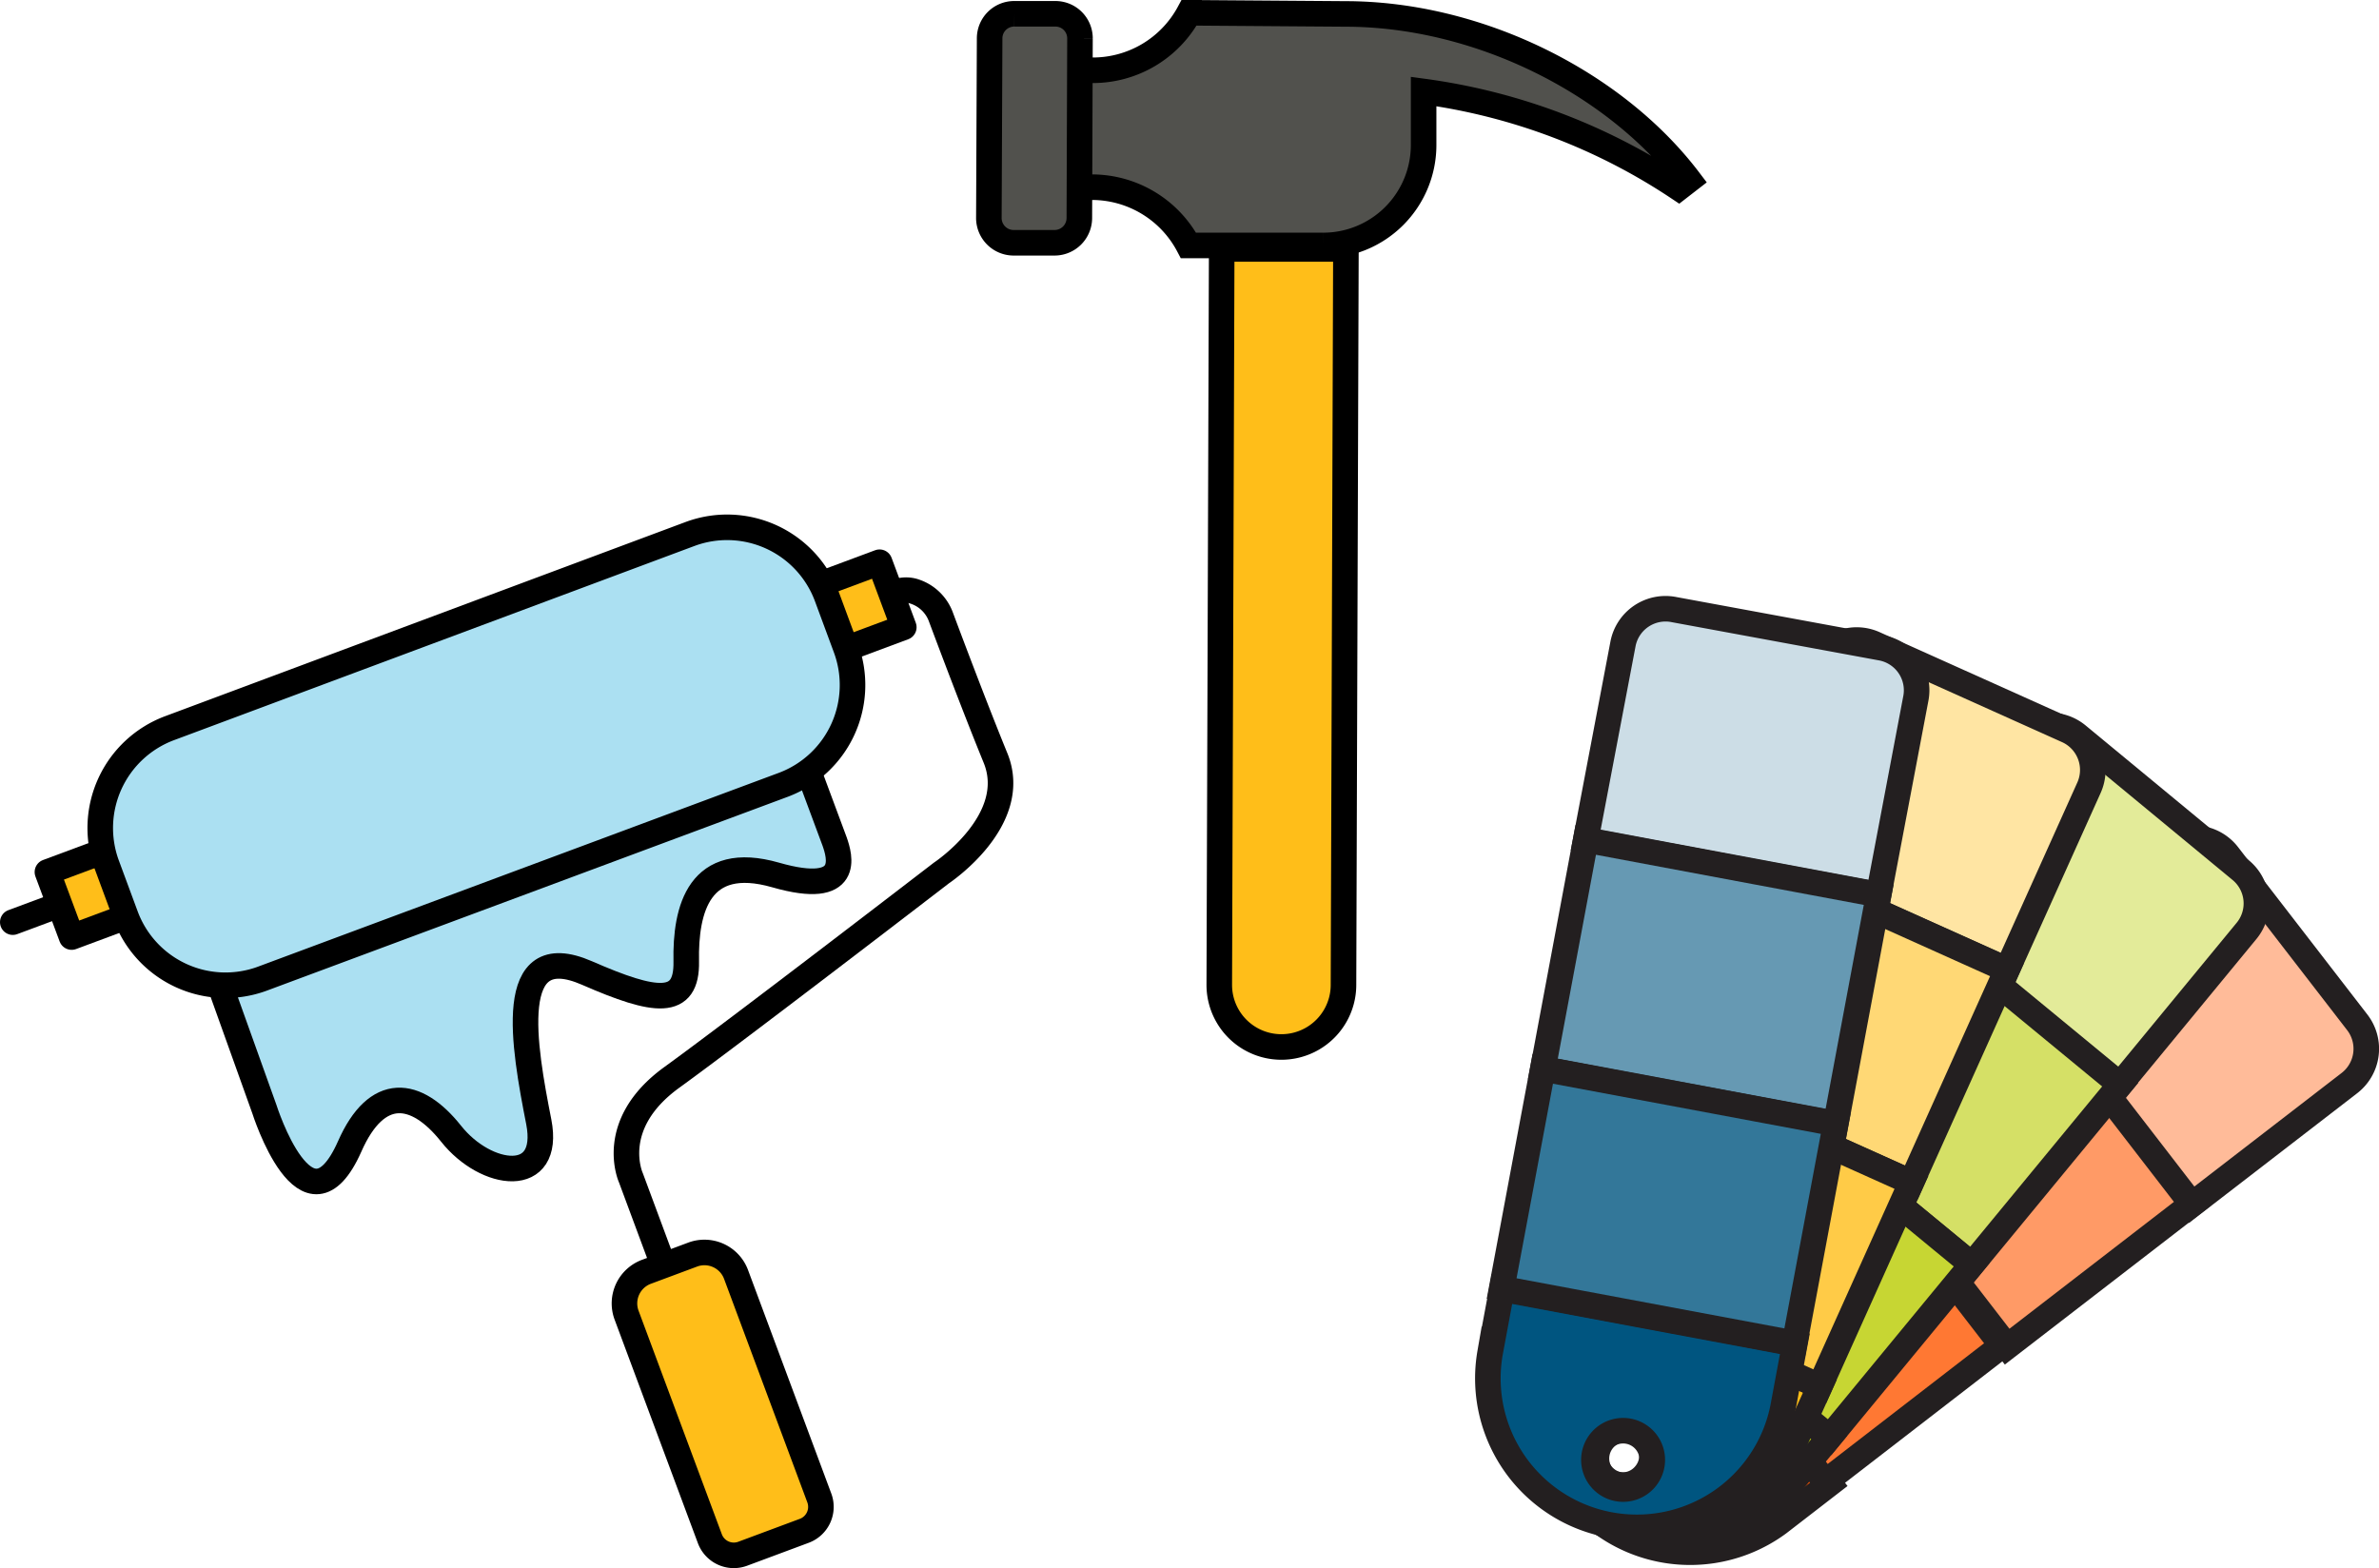 <svg viewBox="0 0 186.16 122.73" xmlns="http://www.w3.org/2000/svg"><g stroke-width="2"><path d="m105.13 77.08a4.86 4.86 0 0 1 -9.72 0l.19-57.6h9.72z" fill="#ffbe19" stroke="#000" stroke-linecap="round" stroke-linejoin="round"/><g stroke-miterlimit="10"><path d="m131.36 14.71.8-.62c-5.82-7.67-16.52-13-26.89-13l-12.22-.09a8.56 8.56 0 0 1 -7.57 4.5h-7.07v9.15h7.08a8.55 8.55 0 0 1 7.51 4.56h5.19 5.32a7.86 7.86 0 0 0 7.89-7.83v-4.22a47.39 47.39 0 0 1 19.96 7.55z" fill="#51514d" stroke="#000"/><path d="m82.59 1.08h-3.21a1.92 1.92 0 0 0 -1.94 1.92l-.06 14.1a1.94 1.94 0 0 0 1.93 1.9h3.21a1.94 1.94 0 0 0 1.94-1.92l.05-14.08a1.92 1.92 0 0 0 -1.92-1.92z" fill="#51514d" stroke="#000"/><path d="m183.84 84.77-12.37 9.54-14.24-18.47 12.37-9.54a3.38 3.38 0 0 1 4.75.62l10.1 13.08a3.39 3.39 0 0 1 -.61 4.77z" fill="#fb9" stroke="#231f20"/><path d="m148 78.98h18.25v23.32h-18.25z" fill="#ff9a66" stroke="#231f20" transform="matrix(.792 -.611 .611 .792 -22.66 114.8)"/><path d="m128.93 97.66-4 3.09a11.66 11.66 0 0 0 14.24 18.46l4-3.09zm-3.64 17.68a2.28 2.28 0 1 1 3.21.42 2.27 2.27 0 0 1 -3.21-.42z" fill="#ff5600" stroke="#231f20"/><path d="m134.23 89.89h17.49v23.32h-17.49z" fill="#ff7833" stroke="#231f20" transform="matrix(.79 -.61 .61 .79 -32.26 108.42)"/><path d="m175.79 72.86-9.93 12.06-18-14.83 9.94-12.09a3.39 3.39 0 0 1 4.77-.45l12.77 10.55a3.38 3.38 0 0 1 .45 4.76z" fill="#e3eb99" stroke="#231f20"/><path d="m141.94 72.89h18.25v23.32h-18.25z" fill="#d5e066" stroke="#231f20" transform="matrix(.636 -.772 .772 .636 -10.25 147.37)"/><path d="m125.14 97.67-3.22 3.9a11.66 11.66 0 1 0 18 14.83l3.22-3.9zm.39 18a2.28 2.28 0 1 1 3.22-.3 2.28 2.28 0 0 1 -3.22.35z" fill="#b9cc00" stroke="#231f20"/><path d="m130.95 86.67h17.49v23.32h-17.49z" fill="#c7d633" stroke="#231f20" transform="matrix(.636 -.772 .772 .636 -25.03 143.62)"/><path d="m163.47 61.64-6.41 14.25-21.27-9.56 6.41-14.25a3.39 3.39 0 0 1 4.48-1.69l15.09 6.78a3.39 3.39 0 0 1 1.7 4.47z" fill="#ffe5a3" stroke="#231f20"/><path d="m133.56 67.77h18.25v23.32h-18.25z" fill="#ffd875" stroke="#231f20" transform="matrix(.41 -.912 .912 .41 11.73 177)"/><path d="m121.14 98.92-2.08 4.62a11.66 11.66 0 0 0 21.27 9.56l2.08-4.62zm5.14 17.31a2.28 2.28 0 1 1 3-1.14 2.27 2.27 0 0 1 -3 1.14z" fill="#ffbe19" stroke="#231f20"/><path d="m126.61 84.07h17.49v23.32h-17.49z" fill="#ffcb47" stroke="#231f20" transform="matrix(.41 -.912 .912 .41 -7.45 179.93)"/><path d="m149.91 54.7-2.91 15.35-22.92-4.29 2.92-15.36a3.39 3.39 0 0 1 4-2.69l16.26 3a3.38 3.38 0 0 1 2.65 3.99z" fill="#ccdde6" stroke="#231f20"/><path d="m124.77 65.21h18.25v23.32h-18.25z" fill="#6699b3" stroke="#231f20" transform="matrix(.184 -.983 .983 .184 33.67 194.32)"/><path d="m117.53 100.88-.93 5a11.66 11.66 0 0 0 22.92 4.29l.93-5zm9.06 15.62a2.28 2.28 0 0 1 .84-4.49 2.28 2.28 0 1 1 -.84 4.49z" fill="#005580" stroke="#231f20"/><path d="m121.86 82.77h17.49v23.32h-17.49z" fill="#379" stroke="#231f20" transform="matrix(.184 -.983 .983 .184 13.72 205.4)"/></g><path d="m54.54 98.16h3.84a2.64 2.64 0 0 1 2.62 2.64v18.67a2 2 0 0 1 -2 2h-5.14a2 2 0 0 1 -2-2v-18.67a2.64 2.64 0 0 1 2.68-2.64z" fill="#ffbe19" stroke="#000" stroke-linecap="round" stroke-linejoin="round" transform="matrix(.937 -.349 .349 .937 -34.74 26.58)"/><path d="m51.84 98.83-2.47-6.65s-1.91-4.16 3.2-7.86 21.1-16 21.1-16 6.22-4.12 4.23-9c-1.53-3.74-3.45-8.83-4.26-11a3.29 3.29 0 0 0 -2-2 2.12 2.12 0 0 0 -1.62.06" fill="none" stroke="#000" stroke-linecap="round" stroke-linejoin="round"/><path d="m1 72.17 8.87-3.3" fill="none" stroke="#000" stroke-linecap="round" stroke-linejoin="round"/><path d="m2.4 55.85h69.27v5.41h-69.27z" fill="#ffbe19" stroke="#000" stroke-linecap="round" stroke-linejoin="round" transform="matrix(.94 -.35 .35 .94 -18.09 16.59)"/><path d="m16.13 74.08 4.56 12.73s3.31 10.47 6.67 2.92c2.12-4.82 5.2-4.45 7.94-1s7.84 4.12 6.86-.93c-1.16-5.9-2.69-14.47 3.77-11.65 5.37 2.35 7.84 2.67 7.77-.91-.08-4.08 1-8.48 7-6.76s5-1.51 4.61-2.62l-3.12-8.39z" fill="#abe0f2" stroke="#000" stroke-linecap="round" stroke-linejoin="round"/><path d="m61.3 61.42-40.76 15.17a8.33 8.33 0 0 1 -10.71-4.93l-1.48-4a8.34 8.34 0 0 1 4.89-10.66l40.76-15.21a8.33 8.33 0 0 1 10.71 4.92l1.48 4a8.34 8.34 0 0 1 -4.89 10.71z" fill="#abe0f2" stroke="#000" stroke-linecap="round" stroke-linejoin="round"/></g></svg>